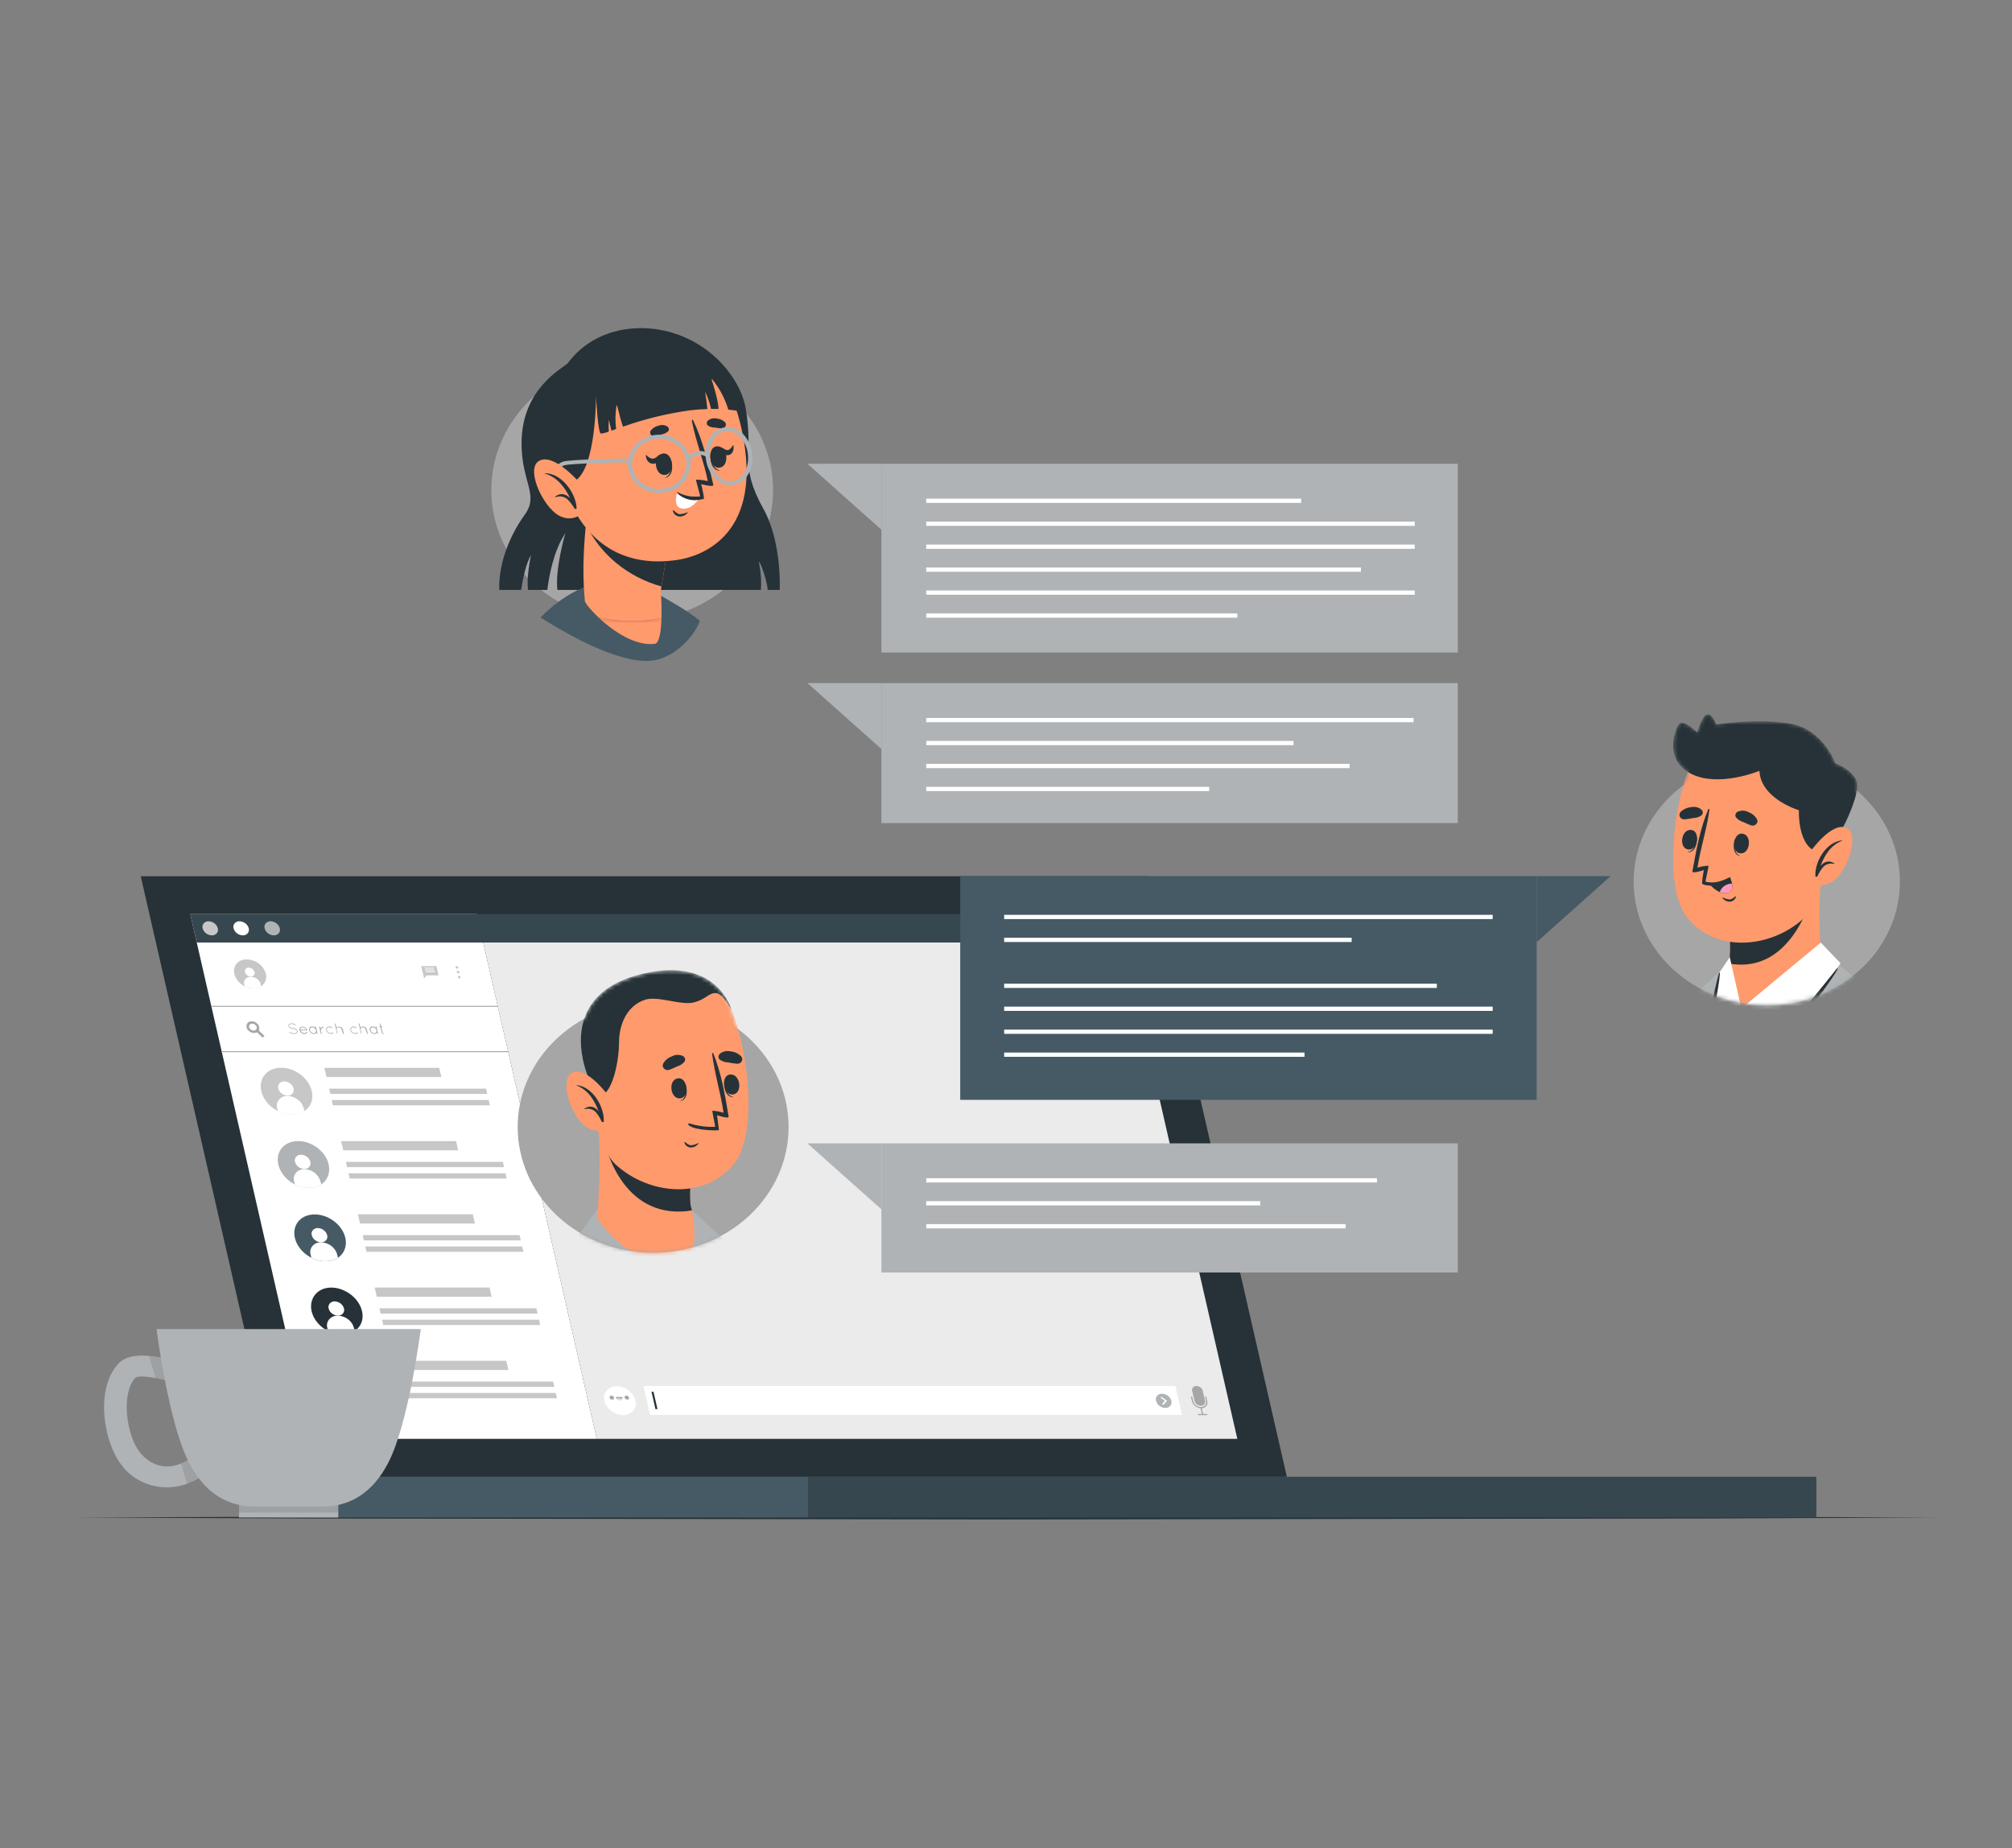 <svg width="515" height="473" viewBox="0 0 515 473" fill="none" xmlns="http://www.w3.org/2000/svg">
<rect x="0" y="0" width="515" height="473" fill="#808080" stroke="none"/>
<path d="M19.656 388.4L79.208 388.163L138.749 388.074L257.842 387.906L376.934 388.074L436.486 388.163L496.027 388.4L436.486 388.647L376.934 388.726L257.842 388.894L138.749 388.726L79.208 388.647L19.656 388.4Z" fill="#263238"/>
<path d="M206.792 377.967H71.215V388.391H206.792V377.967Z" fill="#455A64"/>
<path d="M464.931 377.967H206.781V388.391H464.931V377.967Z" fill="#37474F"/>
<path d="M329.387 377.967H71.216L36.023 224.261H294.194L329.387 377.967Z" fill="#263238"/>
<path d="M152.755 368.255H79.443L48.699 233.963H122.011L152.755 368.255Z" fill="white"/>
<path d="M77.909 284.362C77.396 284.702 76.818 284.947 76.206 285.083C74.473 285.454 72.654 285.196 71.119 284.362C69.488 283.536 68.183 282.249 67.394 280.687C65.82 277.466 67.192 274.225 70.481 273.444C73.769 272.664 77.707 274.63 79.292 277.841C80.569 280.469 79.92 283.078 77.909 284.362Z" fill="#C7C7C7"/>
<path d="M75.155 278.622C75.217 278.837 75.223 279.063 75.174 279.281C75.124 279.5 75.02 279.704 74.87 279.878C74.72 280.052 74.528 280.191 74.309 280.283C74.091 280.376 73.852 280.419 73.612 280.41C73.055 280.391 72.52 280.203 72.089 279.875C71.659 279.546 71.356 279.096 71.228 278.592C71.161 278.374 71.15 278.145 71.196 277.922C71.243 277.7 71.346 277.49 71.497 277.312C71.647 277.134 71.841 276.991 72.063 276.896C72.284 276.8 72.527 276.755 72.771 276.764C73.333 276.788 73.871 276.983 74.301 277.319C74.732 277.655 75.032 278.112 75.155 278.622Z" fill="white"/>
<path d="M77.741 283.651L77.912 284.402C77.399 284.741 76.821 284.986 76.209 285.123C74.476 285.494 72.656 285.236 71.122 284.402L70.952 283.651C70.835 283.274 70.816 282.877 70.897 282.493C70.978 282.108 71.156 281.747 71.417 281.439C71.678 281.131 72.014 280.885 72.398 280.722C72.781 280.558 73.201 280.482 73.623 280.499C74.585 280.538 75.507 280.867 76.249 281.436C76.992 282.004 77.516 282.782 77.741 283.651Z" fill="white"/>
<path d="M112.973 275.658H83.57L83.027 273.306H112.431L112.973 275.658Z" fill="#C7C7C7"/>
<path d="M124.734 279.975H84.561L84.242 278.622H124.426L124.734 279.975Z" fill="#C7C7C7"/>
<path d="M125.402 282.899H85.219L84.91 281.546H125.083L125.402 282.899Z" fill="#C7C7C7"/>
<path d="M82.252 303.134C81.743 303.472 81.168 303.717 80.56 303.856C78.824 304.227 77.001 303.969 75.463 303.134C73.832 302.311 72.53 301.022 71.749 299.459C70.163 296.238 71.536 292.997 74.824 292.217C78.113 291.436 82.05 293.402 83.636 296.614C84.86 299.182 84.21 301.82 82.252 303.134Z" fill="#AFB3B5"/>
<path d="M79.44 297.365C79.508 297.582 79.519 297.811 79.473 298.033C79.426 298.256 79.323 298.464 79.172 298.642C79.021 298.82 78.827 298.962 78.605 299.056C78.383 299.15 78.141 299.193 77.897 299.183C77.341 299.162 76.806 298.974 76.376 298.645C75.946 298.317 75.643 297.867 75.513 297.365C75.446 297.147 75.435 296.917 75.482 296.695C75.528 296.472 75.631 296.263 75.782 296.085C75.932 295.906 76.126 295.763 76.348 295.668C76.57 295.573 76.812 295.528 77.056 295.537C77.614 295.559 78.148 295.75 78.578 296.08C79.008 296.41 79.311 296.861 79.44 297.365Z" fill="white"/>
<path d="M82.028 302.393L82.251 303.134C81.742 303.472 81.167 303.717 80.559 303.856C78.823 304.227 77 303.969 75.462 303.134L75.291 302.384C75.175 302.007 75.156 301.61 75.237 301.226C75.318 300.841 75.496 300.48 75.757 300.172C76.018 299.864 76.354 299.618 76.738 299.455C77.121 299.291 77.541 299.215 77.963 299.232C78.916 299.282 79.827 299.617 80.56 300.187C81.292 300.756 81.807 301.53 82.028 302.393Z" fill="white"/>
<path d="M117.262 294.41H87.859L87.316 292.049H116.73L117.262 294.41Z" fill="#C7C7C7"/>
<path d="M129.021 298.718H88.848L88.539 297.364H128.712L129.021 298.718Z" fill="#C7C7C7"/>
<path d="M129.691 301.643H89.519L89.199 300.289H129.383L129.691 301.643Z" fill="#C7C7C7"/>
<path d="M86.51 321.907C86.001 322.245 85.426 322.49 84.818 322.628C83.075 323.005 81.243 322.747 79.699 321.907C78.069 321.083 76.767 319.795 75.985 318.231C74.4 315.02 75.783 311.77 79.061 310.989C82.338 310.209 86.297 312.175 87.883 315.386C89.149 317.955 88.5 320.563 86.51 321.907Z" fill="#455A64"/>
<path d="M83.729 316.107C83.804 316.327 83.82 316.559 83.776 316.785C83.732 317.011 83.63 317.224 83.479 317.406C83.327 317.588 83.13 317.732 82.905 317.828C82.68 317.924 82.433 317.967 82.186 317.955C81.63 317.935 81.096 317.746 80.665 317.418C80.235 317.09 79.932 316.64 79.802 316.137C79.735 315.918 79.724 315.688 79.771 315.464C79.818 315.241 79.922 315.031 80.074 314.853C80.226 314.674 80.421 314.532 80.644 314.437C80.867 314.343 81.111 314.299 81.356 314.309C81.908 314.33 82.438 314.517 82.865 314.841C83.293 315.165 83.596 315.61 83.729 316.107Z" fill="white"/>
<path d="M86.317 321.136L86.508 321.907C85.999 322.245 85.424 322.489 84.816 322.628C83.073 323.005 81.242 322.747 79.698 321.907L79.527 321.156C79.401 320.772 79.376 320.366 79.456 319.972C79.536 319.577 79.718 319.207 79.985 318.892C80.253 318.577 80.6 318.328 80.994 318.164C81.389 318.001 81.82 317.929 82.252 317.955C83.209 318.005 84.123 318.342 84.856 318.916C85.589 319.49 86.102 320.269 86.317 321.136Z" fill="white"/>
<path d="M121.563 313.153H92.149L91.617 310.792H121.021L121.563 313.153Z" fill="#C7C7C7"/>
<path d="M133.31 317.461H93.137L92.828 316.107H133.001L133.31 317.461Z" fill="#C7C7C7"/>
<path d="M133.981 320.385H93.809L93.5 319.032H133.673L133.981 320.385Z" fill="#C7C7C7"/>
<path d="M90.767 340.679C90.257 341.018 89.683 341.266 89.075 341.41C87.337 341.772 85.516 341.511 83.977 340.679C82.351 339.85 81.051 338.563 80.263 337.004C78.688 333.763 80.125 330.492 83.318 329.712C86.51 328.931 90.543 330.898 92.129 334.109C93.438 336.727 92.799 339.306 90.767 340.679Z" fill="#263238"/>
<path d="M88.029 334.85C88.103 335.069 88.121 335.301 88.079 335.528C88.037 335.755 87.938 335.969 87.789 336.152C87.64 336.336 87.446 336.484 87.223 336.584C87 336.684 86.754 336.733 86.507 336.727C85.95 336.704 85.415 336.514 84.985 336.184C84.555 335.854 84.252 335.403 84.123 334.899C84.058 334.681 84.049 334.451 84.097 334.228C84.145 334.006 84.249 333.797 84.4 333.619C84.552 333.441 84.746 333.299 84.968 333.203C85.19 333.108 85.433 333.063 85.677 333.071C86.222 333.097 86.743 333.283 87.166 333.603C87.589 333.923 87.891 334.36 88.029 334.85Z" fill="white"/>
<path d="M90.604 339.879L90.764 340.679C90.254 341.018 89.68 341.266 89.072 341.41C87.334 341.773 85.513 341.511 83.975 340.679L83.804 339.928C83.678 339.546 83.654 339.142 83.733 338.749C83.811 338.357 83.991 337.987 84.257 337.673C84.522 337.359 84.865 337.109 85.257 336.944C85.649 336.779 86.078 336.705 86.507 336.727C87.466 336.767 88.385 337.097 89.124 337.666C89.864 338.234 90.383 339.011 90.604 339.879Z" fill="white"/>
<path d="M125.852 331.896H96.438L95.906 329.534H125.31L125.852 331.896Z" fill="#C7C7C7"/>
<path d="M137.599 336.204H97.426L97.117 334.85H137.29L137.599 336.204Z" fill="#C7C7C7"/>
<path d="M138.271 339.128H98.098L97.789 337.774H137.962L138.271 339.128Z" fill="#C7C7C7"/>
<path d="M95.077 359.373C94.562 359.712 93.985 359.96 93.374 360.104C91.64 360.467 89.822 360.205 88.287 359.373C86.656 358.547 85.351 357.259 84.562 355.697C82.987 352.486 84.36 349.236 87.649 348.455C90.937 347.675 94.874 349.641 96.46 352.862C97.737 355.5 97.088 358.049 95.077 359.373Z" fill="#C7C7C7"/>
<path d="M92.319 353.593C92.387 353.811 92.398 354.042 92.35 354.265C92.303 354.489 92.2 354.698 92.048 354.877C91.896 355.056 91.7 355.198 91.477 355.293C91.254 355.387 91.01 355.431 90.765 355.42C90.209 355.397 89.677 355.206 89.248 354.877C88.82 354.547 88.519 354.096 88.392 353.593C88.325 353.375 88.314 353.145 88.361 352.923C88.407 352.7 88.51 352.491 88.661 352.313C88.811 352.134 89.005 351.991 89.227 351.896C89.448 351.801 89.691 351.756 89.935 351.765C90.493 351.787 91.027 351.978 91.457 352.308C91.887 352.638 92.19 353.089 92.319 353.593Z" fill="white"/>
<path d="M94.903 358.622L95.074 359.373C94.559 359.712 93.982 359.96 93.371 360.104C91.637 360.467 89.819 360.205 88.284 359.373L88.103 358.622C87.995 358.248 87.983 357.856 88.067 357.477C88.151 357.099 88.329 356.743 88.588 356.44C88.847 356.136 89.178 355.893 89.556 355.73C89.933 355.567 90.347 355.488 90.764 355.5C91.724 355.535 92.647 355.858 93.393 356.421C94.14 356.984 94.669 357.756 94.903 358.622Z" fill="white"/>
<path d="M130.141 350.638H100.738L100.195 348.277H129.609L130.141 350.638Z" fill="#C7C7C7"/>
<path d="M141.898 354.946H101.726L101.406 353.593H141.579L141.898 354.946Z" fill="#C7C7C7"/>
<path d="M142.57 357.871H102.387L102.078 356.517H142.251L142.57 357.871Z" fill="#C7C7C7"/>
<path d="M66.875 252.429C66.553 252.64 66.193 252.794 65.811 252.884C64.723 253.117 63.581 252.954 62.618 252.429C61.606 251.917 60.796 251.117 60.309 250.147C59.319 248.171 60.181 246.126 62.224 245.632C63.339 245.455 64.484 245.629 65.48 246.127C66.475 246.625 67.262 247.417 67.716 248.378C68.112 249.037 68.246 249.805 68.092 250.546C67.938 251.287 67.507 251.954 66.875 252.429Z" fill="#C7C7C7"/>
<path d="M65.151 248.793C65.193 248.928 65.2 249.071 65.171 249.21C65.142 249.348 65.079 249.478 64.985 249.589C64.891 249.7 64.771 249.789 64.633 249.848C64.496 249.907 64.345 249.935 64.193 249.929C63.846 249.916 63.514 249.798 63.247 249.593C62.98 249.388 62.792 249.107 62.714 248.793C62.671 248.658 62.664 248.515 62.693 248.377C62.722 248.238 62.786 248.108 62.879 247.997C62.973 247.886 63.093 247.798 63.231 247.739C63.369 247.679 63.52 247.651 63.672 247.657C64.017 247.672 64.349 247.791 64.616 247.996C64.882 248.2 65.07 248.48 65.151 248.793Z" fill="white"/>
<path d="M66.756 251.965L66.873 252.429C66.551 252.64 66.19 252.795 65.808 252.884C64.721 253.117 63.578 252.954 62.616 252.429L62.51 251.965C62.437 251.729 62.426 251.481 62.477 251.24C62.527 251 62.639 250.774 62.802 250.581C62.965 250.388 63.175 250.234 63.414 250.131C63.654 250.028 63.916 249.98 64.18 249.989C64.783 250.011 65.362 250.216 65.827 250.573C66.293 250.93 66.619 251.419 66.756 251.965Z" fill="white"/>
<path d="M117.211 250.078C117.198 250.041 117.196 250.001 117.204 249.963C117.212 249.925 117.23 249.889 117.256 249.859C117.282 249.829 117.316 249.805 117.354 249.79C117.393 249.774 117.435 249.768 117.477 249.771C117.572 249.775 117.664 249.806 117.738 249.861C117.813 249.916 117.867 249.992 117.892 250.078C117.901 250.116 117.902 250.156 117.892 250.194C117.883 250.233 117.864 250.268 117.837 250.299C117.81 250.33 117.777 250.354 117.738 250.37C117.699 250.387 117.657 250.395 117.615 250.394C117.519 250.391 117.427 250.359 117.354 250.301C117.28 250.244 117.23 250.165 117.211 250.078Z" fill="#C7C7C7"/>
<path d="M116.921 248.793C116.909 248.756 116.907 248.716 116.915 248.678C116.923 248.639 116.941 248.603 116.967 248.572C116.993 248.541 117.026 248.516 117.064 248.5C117.103 248.483 117.145 248.476 117.187 248.477C117.284 248.479 117.378 248.512 117.453 248.569C117.528 248.626 117.581 248.705 117.602 248.793C117.614 248.831 117.616 248.871 117.608 248.909C117.6 248.948 117.582 248.984 117.556 249.015C117.53 249.046 117.497 249.07 117.458 249.087C117.42 249.103 117.378 249.111 117.336 249.11C117.239 249.107 117.145 249.075 117.07 249.018C116.995 248.961 116.942 248.882 116.921 248.793Z" fill="#C7C7C7"/>
<path d="M116.636 247.588C116.624 247.55 116.622 247.511 116.63 247.472C116.638 247.434 116.655 247.397 116.681 247.366C116.707 247.336 116.741 247.311 116.779 247.294C116.818 247.278 116.86 247.27 116.902 247.272C116.999 247.274 117.093 247.306 117.168 247.363C117.243 247.421 117.295 247.5 117.317 247.588C117.329 247.625 117.331 247.665 117.323 247.704C117.315 247.742 117.297 247.778 117.271 247.809C117.245 247.84 117.212 247.865 117.173 247.881C117.135 247.898 117.093 247.906 117.051 247.904C116.955 247.899 116.863 247.865 116.788 247.808C116.714 247.752 116.66 247.674 116.636 247.588Z" fill="#C7C7C7"/>
<path d="M112.263 249.633H108.379L107.836 247.271H111.72L112.263 249.633Z" fill="#C7C7C7"/>
<path d="M108.379 249.633L108.549 250.394L109.22 249.633H108.379Z" fill="#C7C7C7"/>
<path d="M111.122 247.904H108.717L108.664 247.677H111.069L111.122 247.904Z" fill="white"/>
<path d="M111.228 248.368H108.823L108.77 248.151H111.185L111.228 248.368Z" fill="white"/>
<path d="M111.334 248.833H108.929L108.887 248.615H111.292L111.334 248.833Z" fill="white"/>
<path d="M287.629 241.225H50.359L48.699 233.963H285.969L287.629 241.225Z" fill="#37474F"/>
<path d="M55.744 237.589C55.812 237.804 55.824 238.032 55.778 238.252C55.733 238.472 55.631 238.679 55.483 238.856C55.334 239.032 55.142 239.173 54.923 239.268C54.704 239.362 54.464 239.406 54.222 239.397C53.671 239.376 53.143 239.188 52.718 238.861C52.294 238.535 51.996 238.088 51.87 237.589C51.805 237.375 51.795 237.149 51.841 236.93C51.888 236.711 51.989 236.505 52.138 236.33C52.286 236.155 52.477 236.014 52.695 235.921C52.913 235.827 53.152 235.783 53.392 235.791C53.942 235.812 54.469 235.999 54.894 236.323C55.318 236.648 55.617 237.092 55.744 237.589Z" fill="#C7C7C7"/>
<path d="M63.669 237.589C63.735 237.805 63.744 238.032 63.697 238.252C63.65 238.472 63.548 238.679 63.398 238.855C63.249 239.032 63.057 239.173 62.837 239.267C62.618 239.361 62.378 239.406 62.136 239.397C61.587 239.373 61.06 239.183 60.636 238.857C60.212 238.531 59.913 238.086 59.785 237.589C59.719 237.374 59.709 237.147 59.756 236.927C59.803 236.708 59.905 236.501 60.055 236.326C60.205 236.15 60.397 236.01 60.617 235.917C60.836 235.824 61.076 235.781 61.317 235.791C61.867 235.812 62.394 235.999 62.819 236.323C63.243 236.648 63.542 237.092 63.669 237.589Z" fill="white"/>
<path d="M71.611 237.589C71.679 237.804 71.691 238.032 71.645 238.252C71.6 238.472 71.498 238.679 71.35 238.856C71.201 239.032 71.009 239.173 70.79 239.268C70.571 239.362 70.331 239.406 70.09 239.397C69.538 239.376 69.01 239.188 68.585 238.861C68.161 238.535 67.863 238.088 67.738 237.589C67.672 237.375 67.662 237.149 67.708 236.93C67.755 236.711 67.856 236.505 68.005 236.33C68.153 236.155 68.344 236.014 68.562 235.921C68.781 235.827 69.019 235.783 69.26 235.791C69.809 235.812 70.336 235.999 70.761 236.323C71.186 236.648 71.484 237.092 71.611 237.589Z" fill="#AFB3B5"/>
<path d="M287.627 241.225H123.668L152.752 368.255H316.711L287.627 241.225Z" fill="#EBEBEB"/>
<path d="M302.549 362.129H166.398L164.695 354.729H300.857L302.549 362.129Z" fill="white"/>
<path d="M299.824 358.523C299.892 358.741 299.902 358.97 299.856 359.193C299.809 359.416 299.706 359.625 299.556 359.803C299.405 359.981 299.211 360.124 298.989 360.219C298.768 360.315 298.525 360.36 298.281 360.351C297.724 360.327 297.191 360.136 296.761 359.806C296.331 359.476 296.028 359.026 295.897 358.523C295.831 358.305 295.822 358.075 295.87 357.853C295.918 357.631 296.023 357.423 296.174 357.246C296.326 357.068 296.521 356.927 296.742 356.833C296.964 356.739 297.207 356.695 297.451 356.705C298.005 356.727 298.537 356.917 298.965 357.245C299.394 357.573 299.695 358.022 299.824 358.523Z" fill="#AFB3B5"/>
<path d="M297.258 357.476L298.716 358.523L297.748 359.58L297.439 359.333L298.173 358.523L297.066 357.723L297.258 357.476Z" fill="white"/>
<path d="M168.29 360.637H167.769L166.758 356.221H167.279L168.29 360.637Z" fill="#263238"/>
<path d="M307.86 362.188C307.814 362.188 307.769 362.173 307.732 362.146C307.696 362.119 307.669 362.082 307.658 362.04L307.253 360.262C307.246 360.243 307.244 360.224 307.248 360.204C307.251 360.185 307.259 360.167 307.272 360.151C307.284 360.135 307.301 360.123 307.32 360.115C307.339 360.106 307.36 360.103 307.381 360.104C307.429 360.107 307.474 360.124 307.51 360.152C307.547 360.18 307.572 360.219 307.583 360.262L307.988 362.04C307.993 362.058 307.993 362.077 307.989 362.095C307.985 362.113 307.976 362.13 307.964 362.144C307.951 362.158 307.936 362.17 307.918 362.178C307.9 362.185 307.88 362.189 307.86 362.188Z" fill="#A6A6A6"/>
<path d="M308.924 362.188H306.796C306.749 362.187 306.704 362.172 306.668 362.146C306.631 362.119 306.605 362.082 306.594 362.04C306.589 362.022 306.589 362.002 306.593 361.984C306.597 361.966 306.605 361.948 306.618 361.933C306.63 361.918 306.645 361.906 306.663 361.897C306.681 361.888 306.701 361.883 306.721 361.882H308.85C308.898 361.883 308.944 361.9 308.98 361.928C309.017 361.957 309.042 361.996 309.052 362.04C309.057 362.058 309.057 362.076 309.053 362.094C309.049 362.112 309.04 362.129 309.028 362.144C309.016 362.158 309 362.17 308.982 362.177C308.964 362.185 308.944 362.189 308.924 362.188Z" fill="#A6A6A6"/>
<path d="M307.86 355.983L308.445 358.562C308.491 358.712 308.497 358.87 308.465 359.023C308.432 359.175 308.361 359.319 308.257 359.441C308.153 359.563 308.02 359.661 307.868 359.726C307.715 359.792 307.549 359.823 307.381 359.817C307.111 359.808 306.846 359.739 306.61 359.617C306.373 359.495 306.171 359.323 306.019 359.116C305.89 358.95 305.799 358.762 305.753 358.562L305.157 355.983C305.112 355.834 305.105 355.676 305.138 355.523C305.17 355.37 305.242 355.227 305.345 355.105C305.449 354.982 305.582 354.885 305.735 354.819C305.887 354.754 306.054 354.723 306.221 354.729C306.612 354.727 306.99 354.857 307.285 355.094C307.573 355.304 307.779 355.596 307.871 355.924C307.871 355.924 307.86 355.964 307.86 355.983Z" fill="#A6A6A6"/>
<path d="M307.477 360.44C306.94 360.43 306.423 360.252 306.008 359.936C305.553 359.608 305.233 359.143 305.104 358.622L304.859 357.535C304.852 357.516 304.85 357.497 304.853 357.477C304.856 357.458 304.864 357.44 304.877 357.424C304.89 357.408 304.906 357.396 304.925 357.387C304.945 357.379 304.966 357.376 304.987 357.377C305.033 357.378 305.078 357.395 305.113 357.424C305.148 357.453 305.171 357.492 305.178 357.535L305.434 358.622C305.545 359.056 305.811 359.442 306.189 359.718C306.553 359.998 307.015 360.146 307.487 360.133C307.686 360.124 307.879 360.074 308.054 359.985C308.228 359.897 308.378 359.773 308.493 359.622C308.608 359.472 308.684 359.299 308.716 359.117C308.749 358.935 308.736 358.749 308.679 358.572L308.445 357.535C308.438 357.516 308.436 357.497 308.439 357.477C308.442 357.458 308.451 357.44 308.463 357.424C308.476 357.408 308.493 357.396 308.512 357.387C308.531 357.379 308.552 357.376 308.573 357.377C308.62 357.378 308.664 357.395 308.699 357.424C308.734 357.453 308.757 357.492 308.765 357.535L309.009 358.572C309.078 358.785 309.093 359.01 309.053 359.229C309.013 359.448 308.92 359.656 308.78 359.836C308.64 360.017 308.458 360.165 308.247 360.269C308.035 360.374 307.801 360.432 307.562 360.44H307.477Z" fill="#A6A6A6"/>
<path d="M162.649 358.463C162.775 358.905 162.79 359.367 162.692 359.815C162.594 360.262 162.386 360.683 162.084 361.043C161.782 361.404 161.395 361.695 160.952 361.893C160.509 362.092 160.023 362.193 159.531 362.188C158.403 362.143 157.321 361.76 156.448 361.095C155.575 360.431 154.958 359.521 154.689 358.503C154.563 358.062 154.548 357.599 154.646 357.152C154.744 356.704 154.952 356.284 155.254 355.923C155.556 355.562 155.943 355.271 156.386 355.073C156.829 354.874 157.315 354.773 157.807 354.778C158.936 354.82 160.02 355.202 160.894 355.867C161.767 356.532 162.384 357.444 162.649 358.463Z" fill="white"/>
<path d="M157.159 357.703C157.18 357.765 157.184 357.831 157.172 357.895C157.159 357.958 157.13 358.018 157.087 358.07C157.045 358.121 156.989 358.162 156.926 358.189C156.862 358.217 156.793 358.23 156.723 358.227C156.563 358.223 156.409 358.17 156.284 358.078C156.159 357.985 156.071 357.857 156.031 357.713C156.013 357.65 156.011 357.584 156.025 357.521C156.039 357.457 156.069 357.397 156.112 357.346C156.156 357.295 156.212 357.255 156.275 357.227C156.339 357.2 156.408 357.187 156.478 357.189C156.637 357.194 156.789 357.246 156.912 357.339C157.035 357.432 157.122 357.56 157.159 357.703Z" fill="#A6A6A6"/>
<path d="M161 357.693C161.02 357.755 161.025 357.821 161.012 357.885C161 357.948 160.971 358.009 160.928 358.06C160.885 358.111 160.83 358.152 160.766 358.179C160.703 358.207 160.633 358.22 160.564 358.217C160.404 358.21 160.252 358.155 160.129 358.061C160.006 357.966 159.919 357.837 159.883 357.693C159.862 357.631 159.858 357.565 159.87 357.501C159.883 357.438 159.912 357.377 159.954 357.326C159.997 357.275 160.053 357.234 160.116 357.207C160.179 357.179 160.249 357.166 160.319 357.169C160.478 357.176 160.631 357.231 160.754 357.325C160.877 357.42 160.963 357.549 161 357.693Z" fill="#A6A6A6"/>
<path d="M159.309 357.535C159.353 357.702 159.326 357.879 159.235 358.029C159.174 358.122 159.088 358.198 158.985 358.251C158.883 358.303 158.767 358.328 158.649 358.325C158.374 358.321 158.111 358.219 157.915 358.039C157.766 357.904 157.662 357.733 157.617 357.545L159.309 357.535Z" fill="#A6A6A6"/>
<path d="M159.234 358.029C159.173 358.122 159.087 358.198 158.984 358.251C158.881 358.303 158.765 358.328 158.648 358.325C158.373 358.321 158.11 358.219 157.914 358.039C157.993 357.964 158.088 357.905 158.192 357.866C158.296 357.827 158.408 357.808 158.521 357.811C158.777 357.812 159.027 357.888 159.234 358.029Z" fill="#DBDBDB"/>
<path d="M67.705 265.135L67.205 265.56L65.8 264.206L65.289 263.712C65.365 263.686 65.433 263.646 65.491 263.594C65.605 263.497 65.684 263.369 65.715 263.228L66.257 263.752L67.705 265.135Z" fill="#A6A6A6"/>
<path d="M65.811 261.973C65.535 261.659 65.14 261.454 64.707 261.4C64.273 261.347 63.835 261.45 63.48 261.687C63.34 261.836 63.233 262.009 63.167 262.197C63.1 262.384 63.074 262.582 63.091 262.779C63.108 262.976 63.167 263.168 63.265 263.344C63.363 263.519 63.498 263.675 63.661 263.801C63.919 264.076 64.267 264.265 64.651 264.338C65.036 264.412 65.436 264.365 65.79 264.206C65.859 264.172 65.924 264.128 65.981 264.078C66.091 263.986 66.181 263.875 66.247 263.752C66.378 263.449 66.406 263.117 66.329 262.799C66.251 262.481 66.07 262.193 65.811 261.973ZM65.492 263.594C65.434 263.646 65.365 263.686 65.289 263.712C65.083 263.785 64.858 263.797 64.644 263.745C64.431 263.694 64.24 263.582 64.097 263.426C64 263.351 63.919 263.26 63.86 263.156C63.801 263.052 63.765 262.938 63.754 262.821C63.743 262.704 63.757 262.587 63.796 262.475C63.835 262.363 63.898 262.26 63.98 262.171C64.196 262.034 64.458 261.976 64.717 262.007C64.976 262.037 65.214 262.156 65.385 262.339C65.511 262.453 65.606 262.593 65.664 262.747C65.721 262.902 65.739 263.066 65.715 263.228C65.688 263.376 65.61 263.511 65.492 263.614V263.594Z" fill="#A6A6A6"/>
<path d="M74.079 264.127C74.087 264.119 74.097 264.112 74.108 264.108C74.119 264.103 74.131 264.101 74.143 264.101C74.155 264.101 74.167 264.103 74.178 264.108C74.189 264.112 74.199 264.119 74.207 264.127C74.515 264.342 74.886 264.463 75.271 264.473C75.486 264.483 75.698 264.42 75.867 264.295C75.932 264.251 75.982 264.19 76.01 264.12C76.039 264.05 76.044 263.973 76.027 263.9C76.007 263.82 75.968 263.746 75.913 263.683C75.857 263.619 75.787 263.569 75.707 263.534C75.482 263.42 75.237 263.343 74.984 263.307C74.725 263.278 74.475 263.201 74.249 263.08C74.15 263.034 74.063 262.969 73.993 262.888C73.923 262.808 73.873 262.715 73.845 262.616C73.823 262.523 73.829 262.427 73.863 262.338C73.897 262.249 73.957 262.171 74.037 262.112C74.219 261.974 74.451 261.904 74.686 261.914C75.031 261.939 75.364 262.044 75.654 262.22C75.669 262.239 75.677 262.262 75.677 262.285C75.677 262.308 75.669 262.33 75.654 262.349C75.647 262.357 75.638 262.364 75.628 262.368C75.618 262.373 75.607 262.375 75.596 262.375C75.584 262.375 75.573 262.373 75.563 262.368C75.553 262.364 75.544 262.357 75.537 262.349C75.281 262.186 74.984 262.087 74.675 262.062C74.477 262.057 74.283 262.113 74.122 262.22C74.062 262.264 74.017 262.323 73.991 262.389C73.964 262.455 73.958 262.527 73.973 262.596C73.996 262.666 74.034 262.731 74.086 262.787C74.137 262.843 74.2 262.889 74.271 262.922C74.477 263.024 74.7 263.094 74.93 263.129C75.211 263.165 75.481 263.249 75.729 263.376C75.835 263.427 75.93 263.498 76.005 263.585C76.08 263.672 76.135 263.772 76.165 263.88C76.186 263.98 76.177 264.084 76.139 264.179C76.102 264.275 76.037 264.359 75.952 264.424C75.755 264.566 75.51 264.64 75.26 264.631C74.842 264.608 74.44 264.474 74.1 264.246C74.083 264.231 74.072 264.211 74.068 264.19C74.064 264.168 74.068 264.146 74.079 264.127Z" fill="#A6A6A6"/>
<path d="M76.685 263.683C76.65 263.572 76.643 263.455 76.666 263.341C76.688 263.228 76.74 263.121 76.815 263.029C76.891 262.938 76.989 262.864 77.102 262.815C77.214 262.765 77.337 262.741 77.462 262.744C77.731 262.758 77.99 262.85 78.2 263.008C78.41 263.166 78.561 263.381 78.632 263.623C78.634 263.634 78.633 263.646 78.629 263.657C78.626 263.667 78.62 263.677 78.611 263.686C78.603 263.694 78.594 263.701 78.582 263.705C78.571 263.71 78.559 263.712 78.547 263.712H76.93C76.988 263.908 77.111 264.083 77.28 264.212C77.45 264.341 77.658 264.418 77.877 264.433C78 264.441 78.122 264.411 78.226 264.349C78.329 264.286 78.408 264.195 78.451 264.088C78.469 264.073 78.492 264.065 78.515 264.065C78.539 264.065 78.561 264.073 78.579 264.088C78.605 264.098 78.625 264.117 78.637 264.141C78.648 264.164 78.65 264.191 78.643 264.216C78.583 264.348 78.482 264.459 78.353 264.537C78.224 264.614 78.073 264.654 77.919 264.651C77.626 264.641 77.346 264.54 77.122 264.365C76.898 264.189 76.744 263.949 76.685 263.683ZM76.866 263.534H78.398C78.324 263.366 78.202 263.219 78.044 263.111C77.886 263.003 77.7 262.938 77.504 262.922C77.418 262.919 77.331 262.933 77.251 262.963C77.171 262.993 77.098 263.038 77.038 263.096C76.978 263.154 76.931 263.223 76.902 263.298C76.872 263.374 76.86 263.454 76.866 263.534Z" fill="#A6A6A6"/>
<path d="M80.87 262.833L81.253 264.533C81.256 264.544 81.256 264.555 81.254 264.567C81.252 264.578 81.247 264.589 81.24 264.598C81.233 264.607 81.224 264.615 81.213 264.621C81.202 264.627 81.191 264.63 81.178 264.631C81.15 264.628 81.124 264.617 81.103 264.599C81.082 264.581 81.067 264.558 81.061 264.533L80.997 264.256C80.931 264.37 80.833 264.466 80.713 264.532C80.593 264.598 80.456 264.632 80.316 264.631C80.031 264.609 79.762 264.501 79.55 264.322C79.338 264.143 79.196 263.905 79.146 263.643C79.106 263.536 79.096 263.421 79.114 263.309C79.133 263.196 79.18 263.09 79.252 262.998C79.324 262.906 79.418 262.832 79.527 262.781C79.637 262.73 79.758 262.704 79.88 262.705C80.041 262.71 80.199 262.745 80.345 262.808C80.491 262.871 80.623 262.96 80.731 263.07L80.667 262.794C80.667 262.734 80.667 262.705 80.742 262.705C80.76 262.703 80.778 262.705 80.796 262.711C80.813 262.717 80.828 262.727 80.841 262.739C80.853 262.752 80.862 262.767 80.867 262.783C80.872 262.799 80.873 262.816 80.87 262.833ZM80.87 263.683C80.819 263.481 80.702 263.299 80.534 263.162C80.365 263.026 80.156 262.942 79.933 262.922C79.835 262.924 79.739 262.947 79.653 262.989C79.566 263.032 79.492 263.092 79.435 263.166C79.378 263.24 79.341 263.325 79.325 263.415C79.31 263.505 79.318 263.596 79.348 263.683C79.398 263.885 79.516 264.067 79.684 264.204C79.852 264.34 80.062 264.424 80.284 264.444C80.381 264.44 80.476 264.416 80.561 264.373C80.646 264.33 80.72 264.27 80.775 264.196C80.831 264.122 80.867 264.037 80.882 263.948C80.897 263.859 80.889 263.769 80.859 263.683H80.87Z" fill="#A6A6A6"/>
<path d="M81.73 262.833C81.726 262.821 81.725 262.809 81.728 262.797C81.731 262.786 81.737 262.775 81.745 262.766C81.754 262.757 81.765 262.75 81.777 262.746C81.789 262.742 81.802 262.742 81.815 262.744C81.842 262.747 81.867 262.756 81.888 262.772C81.909 262.788 81.924 262.809 81.932 262.833L82.028 263.248C82.081 263.112 82.178 262.994 82.305 262.911C82.433 262.828 82.585 262.783 82.741 262.783C82.768 262.785 82.794 262.794 82.815 262.81C82.836 262.826 82.851 262.848 82.858 262.872C82.858 262.932 82.858 262.971 82.784 262.971C82.674 262.971 82.567 263 82.475 263.054C82.382 263.108 82.309 263.186 82.262 263.277C82.191 263.414 82.144 263.561 82.124 263.712L82.315 264.542C82.315 264.601 82.315 264.641 82.241 264.641C82.211 264.638 82.184 264.627 82.161 264.61C82.138 264.592 82.121 264.569 82.113 264.542L81.73 262.833Z" fill="#A6A6A6"/>
<path d="M83.498 263.683C83.464 263.568 83.459 263.447 83.486 263.33C83.512 263.214 83.569 263.105 83.65 263.012C83.731 262.92 83.836 262.848 83.954 262.801C84.072 262.754 84.2 262.735 84.328 262.744C84.576 262.746 84.818 262.818 85.02 262.951C85.035 262.97 85.043 262.993 85.043 263.016C85.043 263.039 85.035 263.061 85.02 263.08C85.001 263.095 84.976 263.104 84.951 263.104C84.926 263.104 84.901 263.095 84.882 263.08C84.717 262.972 84.52 262.913 84.318 262.912C84.214 262.905 84.111 262.922 84.016 262.96C83.92 262.998 83.837 263.057 83.771 263.132C83.705 263.206 83.66 263.294 83.638 263.388C83.617 263.482 83.62 263.58 83.647 263.673C83.704 263.894 83.84 264.09 84.034 264.229C84.228 264.367 84.467 264.439 84.712 264.433C84.892 264.437 85.067 264.377 85.201 264.265C85.22 264.25 85.245 264.242 85.27 264.242C85.296 264.242 85.32 264.25 85.339 264.265C85.339 264.265 85.339 264.364 85.339 264.394C85.177 264.532 84.963 264.606 84.743 264.601C84.457 264.593 84.181 264.499 83.957 264.334C83.732 264.168 83.572 263.94 83.498 263.683Z" fill="#A6A6A6"/>
<path d="M87.454 263.485C87.409 263.326 87.309 263.185 87.168 263.085C87.027 262.985 86.855 262.931 86.677 262.932C86.6 262.922 86.522 262.931 86.449 262.957C86.376 262.982 86.311 263.025 86.26 263.08C86.21 263.135 86.175 263.201 86.158 263.271C86.142 263.342 86.145 263.416 86.167 263.485L86.401 264.532C86.384 264.538 86.365 264.538 86.348 264.532H86.263L86.028 263.485L85.698 262.052C85.695 262.042 85.694 262.031 85.697 262.02C85.699 262.009 85.704 261.999 85.711 261.99C85.718 261.981 85.728 261.974 85.739 261.97C85.749 261.965 85.761 261.963 85.773 261.963C85.802 261.963 85.83 261.971 85.854 261.987C85.877 262.003 85.893 262.026 85.901 262.052L86.135 263.04C86.196 262.952 86.281 262.879 86.382 262.831C86.483 262.782 86.596 262.759 86.709 262.764C86.951 262.757 87.188 262.826 87.382 262.961C87.575 263.096 87.713 263.287 87.774 263.505L88.008 264.552C88.011 264.563 88.011 264.575 88.009 264.586C88.007 264.597 88.002 264.608 87.995 264.617C87.988 264.627 87.979 264.635 87.968 264.641C87.957 264.646 87.945 264.65 87.933 264.651C87.903 264.649 87.875 264.639 87.852 264.621C87.829 264.603 87.812 264.579 87.805 264.552L87.454 263.485Z" fill="#A6A6A6"/>
<path d="M89.701 263.683C89.667 263.568 89.662 263.447 89.689 263.33C89.715 263.214 89.772 263.105 89.853 263.012C89.935 262.92 90.039 262.848 90.157 262.801C90.275 262.754 90.403 262.735 90.531 262.744C90.779 262.746 91.021 262.818 91.223 262.951C91.238 262.97 91.246 262.993 91.246 263.016C91.246 263.039 91.238 263.061 91.223 263.08C91.204 263.095 91.179 263.104 91.154 263.104C91.129 263.104 91.104 263.095 91.085 263.08C90.92 262.972 90.723 262.913 90.521 262.912C90.417 262.905 90.314 262.922 90.219 262.96C90.124 262.998 90.04 263.057 89.974 263.132C89.908 263.206 89.863 263.294 89.841 263.388C89.82 263.482 89.823 263.58 89.85 263.673C89.907 263.894 90.043 264.09 90.237 264.229C90.431 264.367 90.67 264.439 90.915 264.433C91.095 264.437 91.27 264.377 91.404 264.265C91.423 264.25 91.448 264.242 91.473 264.242C91.499 264.242 91.523 264.25 91.543 264.265C91.543 264.265 91.543 264.364 91.543 264.394C91.38 264.532 91.167 264.606 90.947 264.601C90.66 264.593 90.384 264.499 90.16 264.334C89.935 264.168 89.775 263.94 89.701 263.683Z" fill="#A6A6A6"/>
<path d="M93.605 263.485C93.56 263.326 93.459 263.185 93.318 263.085C93.178 262.985 93.005 262.931 92.828 262.932C92.75 262.923 92.672 262.931 92.599 262.957C92.526 262.983 92.461 263.025 92.411 263.08C92.36 263.135 92.325 263.201 92.308 263.272C92.292 263.342 92.295 263.416 92.317 263.485L92.551 264.533C92.534 264.539 92.515 264.539 92.498 264.533H92.413L92.168 263.485L91.827 262.023C91.824 262.013 91.823 262.001 91.826 261.991C91.828 261.98 91.833 261.969 91.84 261.961C91.847 261.952 91.857 261.945 91.867 261.941C91.878 261.936 91.89 261.934 91.902 261.934C91.931 261.933 91.959 261.942 91.983 261.958C92.006 261.974 92.022 261.997 92.029 262.023L92.253 263.011C92.318 262.923 92.405 262.851 92.507 262.803C92.61 262.755 92.724 262.731 92.838 262.734C93.08 262.727 93.317 262.797 93.51 262.932C93.704 263.066 93.842 263.258 93.903 263.475L94.137 264.523C94.14 264.535 94.14 264.547 94.138 264.559C94.135 264.571 94.129 264.582 94.121 264.592C94.112 264.602 94.102 264.609 94.09 264.614C94.078 264.619 94.065 264.622 94.052 264.622C94.023 264.618 93.997 264.607 93.976 264.589C93.955 264.572 93.941 264.548 93.934 264.523L93.605 263.485Z" fill="#A6A6A6"/>
<path d="M96.372 262.833L96.755 264.532C96.758 264.544 96.759 264.555 96.757 264.566C96.755 264.578 96.75 264.588 96.743 264.598C96.736 264.607 96.727 264.615 96.716 264.621C96.705 264.627 96.693 264.63 96.681 264.631C96.653 264.628 96.627 264.617 96.606 264.599C96.585 264.581 96.57 264.558 96.564 264.532L96.5 264.256C96.434 264.37 96.336 264.465 96.216 264.532C96.096 264.598 95.959 264.632 95.819 264.631C95.533 264.608 95.263 264.499 95.05 264.321C94.837 264.143 94.692 263.905 94.638 263.643C94.601 263.535 94.592 263.42 94.612 263.308C94.632 263.196 94.68 263.09 94.753 262.998C94.826 262.907 94.921 262.832 95.03 262.781C95.139 262.73 95.26 262.704 95.383 262.705C95.543 262.71 95.702 262.745 95.848 262.808C95.994 262.871 96.125 262.96 96.234 263.07L96.17 262.794C96.17 262.734 96.17 262.705 96.245 262.705C96.279 262.707 96.312 262.722 96.336 262.746C96.359 262.769 96.372 262.801 96.372 262.833ZM96.372 263.683C96.322 263.481 96.204 263.299 96.036 263.162C95.868 263.025 95.658 262.942 95.436 262.922C95.338 262.924 95.242 262.947 95.156 262.989C95.069 263.032 94.994 263.092 94.938 263.166C94.881 263.24 94.843 263.325 94.828 263.415C94.813 263.505 94.821 263.596 94.85 263.683C94.901 263.885 95.018 264.067 95.186 264.203C95.355 264.34 95.565 264.424 95.787 264.444C95.884 264.44 95.979 264.416 96.064 264.373C96.149 264.33 96.222 264.269 96.278 264.196C96.334 264.122 96.37 264.037 96.385 263.948C96.399 263.859 96.391 263.768 96.362 263.683H96.372Z" fill="#A6A6A6"/>
<path d="M97.939 262.833C97.943 262.844 97.943 262.855 97.941 262.866C97.939 262.876 97.934 262.887 97.927 262.895C97.919 262.904 97.91 262.911 97.899 262.916C97.888 262.92 97.877 262.922 97.865 262.922H97.609L97.918 264.295C97.927 264.334 97.95 264.368 97.983 264.393C98.016 264.418 98.056 264.432 98.099 264.434C98.128 264.438 98.155 264.449 98.178 264.466C98.2 264.484 98.217 264.507 98.227 264.532C98.23 264.544 98.23 264.557 98.228 264.569C98.225 264.581 98.219 264.592 98.211 264.602C98.202 264.611 98.192 264.619 98.18 264.624C98.168 264.629 98.155 264.632 98.141 264.631C98.039 264.63 97.941 264.596 97.863 264.535C97.785 264.473 97.733 264.389 97.716 264.295L97.397 262.922H97.152C97.056 262.922 97.045 262.922 97.035 262.833C97.024 262.744 97.035 262.744 97.109 262.744H97.365L97.205 262.043C97.202 262.032 97.201 262.02 97.204 262.009C97.206 261.997 97.21 261.987 97.218 261.977C97.225 261.968 97.234 261.96 97.245 261.954C97.255 261.948 97.267 261.945 97.279 261.944C97.279 261.944 97.407 261.993 97.407 262.043L97.578 262.744H97.833C97.858 262.747 97.882 262.758 97.901 262.773C97.92 262.789 97.933 262.81 97.939 262.833Z" fill="#A6A6A6"/>
<path d="M130.065 269.038H56.754V269.285H130.065V269.038Z" fill="#A6A6A6"/>
<path d="M127.417 257.438H54.105V257.685H127.417V257.438Z" fill="#A6A6A6"/>
<path d="M86.595 384.706H61.172V388.391H86.595V384.706Z" fill="#AFB3B5"/>
<path opacity="0.1" d="M86.595 384.706H61.172V387.137H86.595V384.706Z" fill="black"/>
<path d="M30.991 374.806C32.766 377.309 35.416 379.167 38.495 380.067C41.573 380.967 44.892 380.854 47.891 379.746C49.154 379.285 50.36 378.699 51.488 377.998L48.295 373.551C47.696 373.937 47.058 374.268 46.39 374.539C40.335 377.089 36.504 372.662 35.748 371.645C32.258 367.1 31.013 356.716 34.546 352.724C34.78 352.428 35.802 351.953 39.867 352.724C40.622 352.882 41.474 353.06 42.442 353.307C43.196 353.547 43.979 353.703 44.773 353.771L44.868 351.104L45.156 348.436C44.89 348.436 44.475 348.288 43.943 348.149C42.048 347.636 40.112 347.262 38.154 347.033C35.142 346.746 31.992 347.033 30.055 349.286C24.308 355.905 26.628 369.105 30.991 374.806Z" fill="#AFB3B5"/>
<path opacity="0.1" d="M48.252 373.601C47.653 373.986 47.015 374.317 46.348 374.589L47.891 379.786C49.154 379.324 50.36 378.738 51.488 378.037L48.252 373.601Z" fill="black"/>
<path opacity="0.1" d="M38.145 347.131L39.858 352.822C40.613 352.98 41.465 353.158 42.433 353.405C43.187 353.646 43.97 353.802 44.764 353.87L44.859 351.202L45.147 348.534C44.881 348.534 44.466 348.386 43.934 348.248C42.039 347.734 40.103 347.361 38.145 347.131Z" fill="black"/>
<path d="M107.699 340.166C107.699 340.166 104.656 364.224 99.388 374.361C94.12 384.498 86.767 385.605 82.191 385.605H65.579C61.003 385.605 53.649 384.479 48.382 374.361C43.114 364.244 40.07 340.166 40.07 340.166H107.699Z" fill="#AFB3B5"/>
<path d="M245.785 281.497H393.334V224.241H245.785V281.497Z" fill="#455A64"/>
<path d="M393.332 241.126V224.241H412.264L393.332 241.126Z" fill="#455A64"/>
<path d="M382.073 234.141H257.031V235.228H382.073V234.141Z" fill="white"/>
<path d="M345.976 240.01H257.031V241.097H345.976V240.01Z" fill="white"/>
<path d="M367.781 251.767H257.031V252.854H367.781V251.767Z" fill="white"/>
<path d="M382.073 257.636H257.031V258.723H382.073V257.636Z" fill="white"/>
<path d="M382.073 263.515H257.031V264.601H382.073V263.515Z" fill="white"/>
<path d="M333.908 269.394H257.031V270.48H333.908V269.394Z" fill="white"/>
<path d="M373.154 118.701H225.605V167.015H373.154V118.701Z" fill="#AFB3B5"/>
<path d="M225.626 135.596V118.701H206.684L225.626 135.596Z" fill="#AFB3B5"/>
<path d="M333.057 127.623H237.078V128.709H333.057V127.623Z" fill="white"/>
<path d="M362.12 133.501H237.078V134.588H362.12V133.501Z" fill="white"/>
<path d="M362.12 139.38H237.078V140.467H362.12V139.38Z" fill="white"/>
<path d="M348.349 145.249H237.078V146.336H348.349V145.249Z" fill="white"/>
<path d="M362.12 151.127H237.078V152.214H362.12V151.127Z" fill="white"/>
<path d="M316.711 157.006H237.078V158.093H316.711V157.006Z" fill="white"/>
<path d="M373.154 174.83H225.605V210.656H373.154V174.83Z" fill="#AFB3B5"/>
<path d="M225.626 191.715V174.83H206.684L225.626 191.715Z" fill="#AFB3B5"/>
<path d="M361.811 183.752H237.078V184.839H361.811V183.752Z" fill="white"/>
<path d="M331.099 189.631H237.078V190.718H331.099V189.631Z" fill="white"/>
<path d="M345.454 195.5H237.078V196.586H345.454V195.5Z" fill="white"/>
<path d="M309.506 201.378H237.078V202.465H309.506V201.378Z" fill="white"/>
<path d="M373.154 292.632H225.605V325.681H373.154V292.632Z" fill="#AFB3B5"/>
<path d="M225.607 309.517V292.632H206.664L225.607 309.517Z" fill="#AFB3B5"/>
<path d="M352.457 301.554H237.078V302.641H352.457V301.554Z" fill="white"/>
<path d="M322.575 307.422H237.078V308.509H322.575V307.422Z" fill="white"/>
<path d="M344.433 313.301H237.078V314.388H344.433V313.301Z" fill="white"/>
<path d="M452.235 257.261C471.054 257.261 486.31 243.097 486.31 225.624C486.31 208.152 471.054 193.988 452.235 193.988C433.416 193.988 418.16 208.152 418.16 225.624C418.16 243.097 433.416 257.261 452.235 257.261Z" fill="#A6A6A6"/>
<mask id="mask0_1423_10927" style="mask-type:luminance" maskUnits="userSpaceOnUse" x="418" y="182" width="69" height="76">
<path d="M486.32 225.624C486.329 230.238 485.246 234.798 483.148 238.981C481.05 243.164 477.987 246.868 474.177 249.83C471.659 251.797 468.849 253.417 465.834 254.642C465.483 254.79 465.121 254.929 464.77 255.057L464.185 255.265C462.257 255.945 460.26 256.445 458.225 256.756C456.26 257.1 454.265 257.268 452.266 257.26C451.078 257.261 449.892 257.202 448.711 257.083C448.205 257.048 447.7 256.988 447.2 256.905C446.604 256.826 446.008 256.737 445.412 256.608C445.228 256.587 445.047 256.551 444.87 256.5C443.976 256.332 443.082 256.114 442.209 255.867C441.337 255.62 440.336 255.284 439.421 254.939L439.198 254.84C439.021 254.788 438.85 254.722 438.687 254.642C437.56 254.197 436.465 253.686 435.409 253.111C430.576 250.563 426.489 246.955 423.503 242.603C420.518 238.251 418.725 233.287 418.281 228.144C417.837 223.001 418.755 217.835 420.956 213.097C423.157 208.359 426.574 204.193 430.908 200.963C431.259 199.748 431.621 198.582 431.972 197.515C426.087 193.81 428.694 186.795 429.737 185.313C430.78 183.831 434.462 187.427 434.462 187.427C434.462 187.427 435.643 183.06 436.995 182.783C438.346 182.507 439.304 185.382 439.304 185.382C439.304 185.382 449.382 183.702 458.087 185.135C466.792 186.568 469.793 195.331 469.793 195.331C469.793 195.331 474.316 196.882 475.327 200.123C475.488 200.85 475.488 201.6 475.327 202.326C478.797 205.291 481.565 208.893 483.458 212.904C485.35 216.914 486.325 221.246 486.32 225.624Z" fill="white"/>
</mask>
<g mask="url(#mask0_1423_10927)">
<path d="M442.487 246.59L445.499 259.276L467.548 244.149L475.455 250.908C475.455 250.908 457.747 270.085 443.381 270.085C435.846 270.085 434.367 254.03 434.367 254.03L442.487 246.59Z" fill="#AFB3B5"/>
<path d="M445.934 261.015C451.479 262.616 461.748 255.245 466.047 249.011C466.335 248.586 465.952 243.853 465.781 238.093C465.686 234.595 465.675 230.693 465.941 227.136C466.005 226.405 441.465 231.009 441.465 231.009C442.508 235.553 442.944 240.198 442.763 244.841C442.723 245.333 442.63 245.819 442.486 246.294C442.486 246.353 442.486 246.442 442.486 246.531C441.784 249.248 440.582 259.464 445.934 261.015Z" fill="#FF9A6C"/>
<path d="M464.536 227.116C462.866 233.32 457.598 247.429 444.945 246.876C444.118 246.844 443.296 246.748 442.486 246.59C442.486 246.501 442.486 246.412 442.486 246.352C442.636 245.879 442.729 245.392 442.763 244.9V244.841C442.914 242.535 442.857 240.222 442.593 237.925C442.342 235.639 441.966 233.367 441.465 231.117L441.624 231.018C443.551 230.633 459.62 227.629 464.536 227.116Z" fill="#263238"/>
<path d="M468.028 198.809C470.986 206.634 467.527 229.695 461.696 235.04C453.235 242.786 438.858 244.06 431.643 234.506C424.641 225.249 429.717 195.262 436.283 190.352C445.967 183.129 463.643 187.259 468.028 198.809Z" fill="#FF9A6C"/>
<path d="M465.834 218.164C460.013 217.344 460.45 207.375 460.45 207.375C460.45 207.375 450.691 204.47 450.351 197.288C450.351 197.288 439.964 201.605 432.909 198.068C425.853 194.531 428.652 186.913 429.716 185.352C430.78 183.791 434.441 187.467 434.441 187.467C434.441 187.467 435.622 183.1 436.974 182.823C438.325 182.546 439.283 185.421 439.283 185.421C439.283 185.421 449.371 183.752 458.055 185.174C466.739 186.597 469.761 195.371 469.761 195.371C469.761 195.371 474.273 196.932 475.306 200.173C476.338 203.413 469.538 218.649 465.834 218.164Z" fill="#263238"/>
<path d="M444.073 214.795C444.073 214.736 444.19 214.884 444.179 214.944C443.902 216.495 443.86 218.313 445.307 219.014C445.307 219.014 445.307 219.113 445.307 219.103C443.509 218.629 443.583 216.189 444.073 214.795Z" fill="#263238"/>
<path d="M445.84 213.353C448.564 213.501 448.053 218.54 445.531 218.412C443.009 218.283 443.562 213.225 445.84 213.353Z" fill="#263238"/>
<path d="M434.345 214.212C434.345 214.153 434.207 214.272 434.207 214.341C434.1 215.902 433.696 217.68 432.078 218.066V218.155C434.004 218.056 434.494 215.694 434.345 214.212Z" fill="#263238"/>
<path d="M433.014 212.424C430.321 211.999 429.598 217.018 432.088 217.413C434.578 217.809 435.259 212.79 433.014 212.424Z" fill="#263238"/>
<path d="M448.224 211.248C447.531 210.991 446.852 210.7 446.191 210.379C445.427 210.163 444.76 209.718 444.297 209.114C444.19 208.899 444.163 208.657 444.221 208.426C444.279 208.195 444.418 207.989 444.616 207.84C445.055 207.602 445.555 207.477 446.063 207.477C446.572 207.477 447.071 207.602 447.511 207.84C448.485 208.194 449.284 208.87 449.756 209.737C449.843 209.939 449.865 210.16 449.821 210.374C449.777 210.588 449.668 210.786 449.508 210.945C449.347 211.104 449.141 211.216 448.913 211.27C448.686 211.324 448.447 211.316 448.224 211.248Z" fill="#263238"/>
<path d="M431.175 209.707C431.919 209.634 432.658 209.522 433.389 209.371C434.183 209.359 434.951 209.102 435.57 208.64C435.737 208.46 435.833 208.234 435.845 207.998C435.857 207.762 435.782 207.528 435.634 207.336C435.285 206.992 434.844 206.741 434.356 206.609C433.867 206.477 433.35 206.469 432.857 206.585C431.815 206.682 430.849 207.133 430.143 207.849C429.995 208.022 429.904 208.231 429.881 208.451C429.858 208.671 429.903 208.892 430.012 209.088C430.121 209.284 430.289 209.447 430.495 209.557C430.702 209.667 430.938 209.719 431.175 209.707Z" fill="#263238"/>
<path d="M444.19 229.428C443.754 229.754 443.296 230.218 442.679 230.218C442.056 230.147 441.455 229.958 440.913 229.665C440.913 229.665 440.806 229.665 440.838 229.734C441.045 230.063 441.344 230.334 441.704 230.516C442.064 230.699 442.471 230.787 442.881 230.771C443.234 230.72 443.561 230.572 443.823 230.347C444.084 230.121 444.268 229.829 444.35 229.507C444.382 229.418 444.254 229.378 444.19 229.428Z" fill="#263238"/>
<path d="M442.911 224.685C442.412 225.26 441.79 225.732 441.085 226.072C440.38 226.412 439.607 226.613 438.814 226.661C438.12 226.714 437.421 226.678 436.738 226.553L436.345 226.474L435.983 226.385C435.896 226.358 435.82 226.306 435.767 226.237C435.713 226.168 435.685 226.085 435.685 226C435.679 225.947 435.679 225.894 435.685 225.841V225.713C435.781 224.498 436.121 222.68 436.121 222.68C435.621 222.858 433.088 223.668 433.195 223.006C434.131 217.829 435.163 212.078 437.26 207.118C437.273 207.084 437.3 207.055 437.334 207.038C437.369 207.02 437.409 207.016 437.448 207.024C437.486 207.033 437.52 207.054 437.542 207.084C437.564 207.115 437.574 207.151 437.568 207.188C436.887 212.187 435.259 217.068 434.493 222.067C435.392 221.778 436.331 221.608 437.281 221.563C437.462 221.632 436.568 225.071 436.568 225.614V225.673C438.697 226.148 440.431 225.673 442.698 224.547C442.9 224.448 443.006 224.567 442.911 224.685Z" fill="#263238"/>
<path d="M437.59 226.217C438.247 227.122 439.145 227.854 440.197 228.341C440.774 228.593 441.422 228.669 442.049 228.558C443.422 228.302 443.528 227.155 443.347 226.158C443.244 225.628 443.076 225.111 442.847 224.616C441.323 225.657 439.481 226.218 437.59 226.217Z" fill="#263238"/>
<path d="M440.199 228.341C440.776 228.593 441.424 228.669 442.051 228.558C443.424 228.301 443.53 227.155 443.349 226.157C442.637 226.143 441.94 226.35 441.369 226.746C440.799 227.141 440.387 227.703 440.199 228.341Z" fill="#FF99BA"/>
<path d="M463.61 217.671C463.61 217.671 469.006 210.152 472.666 211.92C476.327 213.689 472.4 224.518 468.186 226.079C467.66 226.311 467.088 226.443 466.506 226.466C465.923 226.488 465.342 226.402 464.796 226.211C464.25 226.02 463.752 225.728 463.331 225.354C462.909 224.98 462.574 224.531 462.344 224.033L463.61 217.671Z" fill="#FF9A6C"/>
<path d="M471.462 215.082C471.526 215.082 471.537 215.161 471.462 215.191C468.504 216.366 467.003 218.965 465.971 221.652C466.833 220.605 468.025 220.022 469.525 220.971C469.6 221.02 469.525 221.139 469.451 221.119C468.923 220.974 468.359 220.986 467.838 221.152C467.318 221.319 466.866 221.632 466.546 222.048C466.005 222.738 465.552 223.484 465.194 224.271C465.056 224.518 464.577 224.399 464.673 224.113C464.668 224.09 464.668 224.066 464.673 224.043C464.556 220.516 467.386 215.527 471.462 215.082Z" fill="#263238"/>
<path d="M442.762 244.989L445.72 258.11L466.057 241.245L471.122 246.54C471.122 246.54 451.286 273.217 451.158 272.021L445.135 260.728L436.781 268.712L440.133 248.872L442.762 244.989Z" fill="white"/>
<path d="M439.996 249.06C439.996 248.941 440.24 248.882 440.24 249.06C440.049 253.111 437.271 264.73 437.324 267.733C437.676 267.388 445.061 260.699 445.146 260.817C446.434 262.606 450.829 270.826 451.127 271.577C453.936 267.733 466.983 251.935 470.165 247.924C470.181 247.897 470.207 247.878 470.238 247.87C470.269 247.861 470.302 247.865 470.33 247.879C470.358 247.894 470.379 247.918 470.388 247.947C470.397 247.975 470.393 248.006 470.378 248.032C468.015 252.498 451.531 273.247 451.318 273.187C449.03 269.283 446.966 265.27 445.136 261.163C443.89 262.616 436.441 270.154 436.409 269.67C436.143 266.39 438.804 253.121 439.996 249.06Z" fill="#263238"/>
</g>
<path d="M191.697 311.212C205.237 298.641 205.237 278.26 191.697 265.689C178.157 253.118 156.204 253.118 142.665 265.689C129.125 278.26 129.125 298.641 142.665 311.212C156.204 323.783 178.157 323.783 191.697 311.212Z" fill="#A6A6A6"/>
<mask id="mask1_1423_10927" style="mask-type:luminance" maskUnits="userSpaceOnUse" x="132" y="248" width="70" height="73">
<path d="M201.867 288.442C201.877 294.082 200.291 299.626 197.267 304.518C194.244 309.41 189.89 313.479 184.641 316.317C179.391 319.156 173.431 320.664 167.356 320.692C161.281 320.72 155.305 319.266 150.026 316.475C144.747 313.685 140.35 309.656 137.275 304.792C134.2 299.927 132.555 294.399 132.505 288.759C132.455 283.119 134.001 277.566 136.989 272.655C139.977 267.745 144.302 263.649 149.531 260.778C151.138 255.976 155.32 251.401 164.621 249.238C182.84 245.009 186.884 257.211 187.267 258.535C187.267 258.535 187.267 258.535 187.267 258.584C187.271 258.6 187.271 258.617 187.267 258.634C187.902 260.196 188.445 261.789 188.895 263.406C192.94 266.41 196.205 270.219 198.451 274.553C200.696 278.887 201.864 283.633 201.867 288.442Z" fill="white"/>
</mask>
<g mask="url(#mask1_1423_10927)">
<path d="M177.115 309.783L174.039 322.628L153.075 309.27L147.871 316.403C147.871 316.403 161.588 333.634 176.2 333.634C183.872 333.634 185.373 317.302 185.373 317.302L177.115 309.783Z" fill="#AFB3B5"/>
<path d="M173.604 324.455C167.963 326.086 157.513 318.587 153.139 312.244C152.841 311.809 153.235 306.997 153.416 301.128C153.501 297.571 153.522 293.61 153.246 289.993C153.193 289.242 156.013 290.438 156.013 290.438L161.142 291.238L178.105 293.936C178.105 293.936 176.275 301.672 176.785 307.975C176.825 308.477 176.917 308.973 177.062 309.457C177.062 309.527 177.062 309.606 177.062 309.694C177.818 312.491 179.095 322.894 173.604 324.455Z" fill="#FF9A6C"/>
<path d="M177.059 309.536C177.059 309.606 177.059 309.685 177.059 309.783C176.235 309.941 175.399 310.037 174.558 310.07C158.064 310.791 154.562 291.485 154.562 291.485L161.086 291.327L178.049 294.015C178.049 294.015 176.219 301.761 176.729 308.064C176.785 308.564 176.896 309.057 177.059 309.536Z" fill="#263238"/>
<path d="M151.127 261.173C148.115 269.126 151.627 292.592 157.565 298.036C166.174 305.94 180.796 307.214 188.15 297.492C195.269 288.066 190.097 257.556 183.414 252.567C173.571 245.216 155.586 249.415 151.127 261.173Z" fill="#FF9A6C"/>
<path d="M175.455 277.445C175.455 277.386 175.338 277.534 175.349 277.594C175.625 279.174 175.668 281.022 174.199 281.733C174.199 281.733 174.199 281.842 174.199 281.822C176.072 281.338 175.998 278.878 175.455 277.445Z" fill="#263238"/>
<path d="M173.7 275.973C170.933 276.121 171.454 281.249 174.019 281.111C176.584 280.972 176.02 275.845 173.7 275.973Z" fill="#263238"/>
<path d="M185.382 276.823C185.382 276.754 185.531 276.882 185.531 276.952C185.637 278.542 186.052 280.35 187.659 280.745V280.834C185.733 280.755 185.212 278.345 185.382 276.823Z" fill="#263238"/>
<path d="M186.744 275.025C189.479 274.59 190.214 279.698 187.681 280.103C185.148 280.508 184.414 275.39 186.744 275.025Z" fill="#263238"/>
<path d="M171.272 273.819C172.006 273.572 172.645 273.236 173.347 272.93C174.121 272.71 174.794 272.258 175.263 271.646C175.371 271.427 175.399 271.182 175.341 270.948C175.283 270.714 175.143 270.504 174.944 270.351C174.497 270.108 173.988 269.98 173.47 269.98C172.952 269.98 172.443 270.108 171.996 270.351C171.004 270.707 170.192 271.394 169.718 272.278C169.63 272.484 169.606 272.708 169.651 272.926C169.695 273.144 169.805 273.345 169.968 273.507C170.131 273.669 170.34 273.784 170.571 273.839C170.802 273.895 171.045 273.888 171.272 273.819Z" fill="#263238"/>
<path d="M188.67 272.258C187.916 272.182 187.167 272.07 186.425 271.922C185.615 271.905 184.833 271.642 184.201 271.172C184.032 270.988 183.933 270.758 183.92 270.516C183.906 270.275 183.979 270.037 184.126 269.838C184.485 269.489 184.937 269.235 185.437 269.103C185.936 268.971 186.465 268.966 186.968 269.087C188.023 269.174 189.004 269.63 189.713 270.361C189.866 270.537 189.96 270.749 189.985 270.973C190.011 271.197 189.965 271.423 189.855 271.624C189.745 271.825 189.574 271.992 189.364 272.104C189.154 272.217 188.913 272.27 188.67 272.258Z" fill="#263238"/>
<path d="M175.378 292.315C175.825 292.651 176.283 293.125 176.91 293.125C177.546 293.056 178.158 292.865 178.709 292.562C178.714 292.557 178.72 292.553 178.726 292.55C178.733 292.546 178.74 292.545 178.748 292.544C178.755 292.544 178.763 292.545 178.77 292.547C178.777 292.549 178.783 292.553 178.789 292.557C178.794 292.562 178.799 292.567 178.802 292.573C178.805 292.579 178.807 292.586 178.808 292.593C178.808 292.6 178.807 292.607 178.805 292.613C178.803 292.62 178.799 292.626 178.794 292.631C178.579 292.972 178.266 293.252 177.89 293.438C177.515 293.625 177.091 293.712 176.666 293.688C176.308 293.635 175.976 293.484 175.711 293.256C175.446 293.027 175.26 292.731 175.176 292.404C175.186 292.315 175.314 292.266 175.378 292.315Z" fill="#263238"/>
<path d="M176.424 288.086C178.169 289.4 184.001 289.4 184.022 289.222L183.544 285.419C184.054 285.606 186.608 286.407 186.502 285.774C185.629 280.518 184.65 274.669 182.575 269.6C182.562 269.566 182.535 269.537 182.501 269.52C182.466 269.502 182.426 269.498 182.387 269.506C182.349 269.515 182.316 269.536 182.293 269.566C182.271 269.596 182.261 269.633 182.267 269.67C182.894 274.758 184.48 279.708 185.204 284.806C184.292 284.507 183.339 284.327 182.373 284.272C182.192 284.342 183.054 287.839 183.054 288.393C180.928 288.481 178.802 288.216 176.775 287.612C176.105 287.414 175.956 287.74 176.424 288.086Z" fill="#263238"/>
<path d="M154.201 280.123C156.329 279.619 158.394 273.049 158.458 266.666C158.458 262.566 160.267 257.389 165.194 255.847C168.472 254.859 174.176 257.329 177.432 256.588C180.688 255.847 181.295 254.118 183.221 254.168C185.147 254.217 187.297 258.614 187.297 258.614C187.297 258.614 183.86 244.722 164.619 249.188C144.4 253.901 148.422 270.016 150.37 275.183C151.881 279.174 154.201 280.123 154.201 280.123Z" fill="#263238"/>
<path d="M155.682 280.41C155.682 280.41 150.18 272.762 146.455 274.56C142.731 276.359 146.732 287.405 151.021 288.956C151.554 289.195 152.135 289.332 152.727 289.357C153.319 289.382 153.91 289.295 154.465 289.102C155.02 288.909 155.528 288.614 155.956 288.234C156.385 287.854 156.726 287.397 156.959 286.891L155.682 280.41Z" fill="#FF9A6C"/>
<path d="M147.636 277.722C147.625 277.727 147.615 277.734 147.608 277.744C147.601 277.754 147.598 277.765 147.598 277.777C147.598 277.788 147.601 277.799 147.608 277.809C147.615 277.819 147.625 277.826 147.636 277.831C150.648 279.036 152.18 281.684 153.234 284.411C152.35 283.354 151.105 282.751 149.615 283.719C149.53 283.719 149.615 283.887 149.69 283.868C150.227 283.723 150.799 283.736 151.329 283.904C151.858 284.072 152.319 284.387 152.648 284.806C153.186 285.516 153.646 286.274 154.021 287.069C154.149 287.326 154.649 287.207 154.553 286.911C154.547 286.888 154.547 286.864 154.553 286.842C154.617 283.255 151.776 278.177 147.636 277.722Z" fill="#263238"/>
</g>
<path d="M161.823 158.923C181.741 158.923 197.888 143.931 197.888 125.439C197.888 106.946 181.741 91.955 161.823 91.955C141.905 91.955 125.758 106.946 125.758 125.439C125.758 143.931 141.905 158.923 161.823 158.923Z" fill="#A6A6A6"/>
<path d="M199.579 150.978H196.504C196.185 147.333 193.695 141.76 194.376 144.566C194.772 146.682 194.904 148.834 194.769 150.978H142.667C142.06 145.495 144.7 136.474 144.7 136.474C141.688 141.009 140.528 147.441 140.092 150.978H135.175C134.664 147.698 135.92 142.086 135.92 142.086C134.569 144.29 133.792 148.429 133.398 150.978H127.8C127.588 145.495 129.599 138.282 134.313 131.742C138.091 126.495 133.409 123.442 133.504 113.226C133.6 99.631 143.646 94.454 145.317 92.992C168.037 73.448 188.661 91.589 190.874 104.502C193.003 117.129 189.097 118.799 195.419 130.27C200.197 138.836 199.579 150.978 199.579 150.978Z" fill="#263238"/>
<path d="M138.336 158.023C138.336 158.023 138.442 158.083 138.485 158.122C146.041 162.904 160.96 171.312 168.942 168.645C175.082 166.589 178.679 160.74 179.094 158.853C175.902 156.186 171.272 153.755 169.229 152.49C157.449 145.219 146.839 149.576 138.336 158.023Z" fill="#455A64"/>
<path d="M149.71 153.883C150.242 155.504 159.469 165.651 167.535 164.801C170.164 164.514 169.142 151.127 169.142 151.127L169.313 150.139L171.654 136.079L153.382 126.723L150.743 125.498C150.743 125.498 150.381 129.38 149.976 134.222L149.912 134.913C149.912 135.19 149.849 135.447 149.838 135.704C149.763 136.425 149.7 137.166 149.646 137.897C149.646 138.46 149.561 139.004 149.54 139.597C149.519 140.189 149.476 140.762 149.444 141.355C149.226 145.532 149.315 149.718 149.71 153.883Z" fill="#FF9A6C"/>
<path d="M149.977 134.182C151.763 137.979 154.418 141.369 157.757 144.117C161.096 146.866 165.039 148.907 169.313 150.099L171.654 136.04L153.382 126.683L150.743 125.458C150.743 125.458 150.36 129.371 149.977 134.182Z" fill="#263238"/>
<path d="M190.372 112.664C194.629 137.364 179.167 142.452 173.431 143.292C168.237 144.053 150.423 146.039 143.485 121.911C136.546 97.784 147.56 88.18 159.352 85.849C171.143 83.517 186.158 88.012 190.372 112.664Z" fill="#FF9A6C"/>
<path d="M145.655 123.65C152.306 122.909 152.551 103.722 152.551 101.36C152.625 102.852 153.094 110.707 153.775 110.974C154.486 110.9 155.179 110.72 155.829 110.44C155.754 109.5 155.754 108.555 155.829 107.615C155.829 107.18 156.095 108.543 156.499 110.223C156.872 110.094 157.265 109.946 157.702 109.808C157.448 107.807 157.484 105.783 157.808 103.791C157.936 103.04 158.447 106.36 159.468 109.205C165.025 107.225 170.799 105.817 176.687 105.006C178.336 104.818 179.783 104.729 181.06 104.69C180.858 102.368 180.347 99.928 180.582 100.441C181.203 101.801 181.681 103.214 182.008 104.66C182.699 104.66 183.338 104.66 183.912 104.66C183.795 101.38 181.656 96.292 182.284 97.043C184.176 99.373 185.577 102.015 186.413 104.828C188.85 105.075 189.606 105.461 189.606 104.878C189.606 103.83 187.477 94.79 179.166 88.664C170.174 82.025 153.37 81.472 144.995 93.427C144.995 93.427 137.695 98.703 137.152 106.34C136.61 113.977 141.845 124.065 145.655 123.65Z" fill="#263238"/>
<path d="M179.283 127.029C178.716 128.101 177.863 129.019 176.804 129.697C176.211 130.047 175.516 130.219 174.814 130.191C173.281 130.102 172.973 128.877 173.015 127.76C173.044 127.172 173.144 126.589 173.313 126.021C175.136 126.943 177.229 127.296 179.283 127.029Z" fill="white"/>
<path d="M184.828 109.64C184.2 109.64 183.615 109.501 182.987 109.432C182.329 109.442 181.686 109.251 181.156 108.889C181.011 108.744 180.922 108.559 180.902 108.362C180.883 108.166 180.935 107.968 181.05 107.802C181.328 107.508 181.686 107.288 182.086 107.164C182.486 107.041 182.915 107.019 183.327 107.1C184.196 107.152 185.013 107.504 185.615 108.089C185.723 108.231 185.788 108.398 185.803 108.571C185.819 108.744 185.786 108.919 185.706 109.076C185.626 109.233 185.503 109.369 185.348 109.468C185.194 109.566 185.015 109.626 184.828 109.64Z" fill="#263238"/>
<path d="M167.588 111.675C168.205 111.557 168.758 111.349 169.354 111.181C170.008 111.081 170.609 110.786 171.067 110.341C171.18 110.176 171.23 109.981 171.211 109.786C171.192 109.592 171.104 109.408 170.961 109.264C170.632 109.019 170.239 108.86 169.822 108.803C169.405 108.745 168.979 108.792 168.588 108.938C167.743 109.125 167.003 109.597 166.513 110.262C166.43 110.421 166.394 110.598 166.41 110.774C166.425 110.95 166.491 111.119 166.601 111.263C166.711 111.407 166.86 111.522 167.034 111.594C167.207 111.667 167.399 111.695 167.588 111.675Z" fill="#263238"/>
<path d="M171.748 117.662C171.748 117.603 171.61 117.761 171.621 117.83C171.887 119.51 171.876 121.476 170.301 122.207C170.248 122.207 170.301 122.316 170.301 122.306C172.302 121.832 172.28 119.214 171.748 117.662Z" fill="#263238"/>
<path d="M169.91 116.062C166.962 116.161 167.388 121.634 170.123 121.545C172.858 121.456 172.39 115.983 169.91 116.062Z" fill="#263238"/>
<path d="M168.771 116.398C168.281 116.734 167.824 117.317 167.206 117.386C166.589 117.455 165.908 116.961 165.397 116.447C165.397 116.388 165.291 116.447 165.302 116.516C165.365 117.564 165.876 118.611 167.1 118.69C168.324 118.769 168.941 117.771 169.143 116.714C169.175 116.566 168.973 116.299 168.771 116.398Z" fill="#263238"/>
<path d="M181.891 116.121C181.891 116.062 182.04 116.2 182.04 116.27C182.04 117.969 182.476 119.905 184.168 120.37C184.168 120.37 184.168 120.469 184.168 120.459C182.125 120.35 181.646 117.742 181.891 116.121Z" fill="#263238"/>
<path d="M183.35 114.254C186.277 113.868 186.894 119.332 184.18 119.688C181.467 120.044 180.945 114.58 183.35 114.254Z" fill="#263238"/>
<path d="M184.657 114.501C185.157 114.738 185.721 115.222 186.232 115.203C186.743 115.183 187.296 114.541 187.637 113.938C187.637 113.879 187.733 113.938 187.743 113.987C187.882 115.025 187.637 116.151 186.583 116.457C185.53 116.764 184.796 115.904 184.455 114.896C184.338 114.709 184.466 114.422 184.657 114.501Z" fill="#263238"/>
<path d="M172.42 130.606C172.867 131.001 173.314 131.534 173.984 131.594C174.666 131.56 175.333 131.395 175.942 131.109C175.955 131.105 175.969 131.105 175.982 131.108C175.995 131.112 176.006 131.119 176.014 131.129C176.023 131.139 176.027 131.151 176.028 131.163C176.028 131.176 176.024 131.188 176.017 131.198C175.769 131.541 175.425 131.815 175.021 131.989C174.618 132.163 174.171 132.231 173.729 132.186C173.352 132.107 173.01 131.926 172.745 131.666C172.479 131.405 172.303 131.077 172.239 130.724C172.207 130.596 172.345 130.556 172.42 130.606Z" fill="#263238"/>
<path d="M179.485 123.897C179.485 123.897 180.092 126.397 180.198 127.583C180.198 127.701 179.911 127.78 179.475 127.83C179.475 127.83 179.475 127.83 179.421 127.83C178.334 128.102 177.187 128.092 176.105 127.799C175.024 127.506 174.051 126.943 173.292 126.17C173.196 126.061 173.292 125.923 173.473 125.992C175.205 126.907 177.21 127.274 179.187 127.039C179.251 126.703 177.995 122.791 178.198 122.761C179.205 122.768 180.206 122.897 181.177 123.146C180.113 117.9 178.081 112.871 177.07 107.634C177.066 107.597 177.076 107.56 177.098 107.529C177.119 107.498 177.152 107.474 177.189 107.462C177.227 107.449 177.268 107.449 177.306 107.46C177.344 107.472 177.377 107.495 177.399 107.526C179.89 112.673 181.294 118.68 182.582 124.065C182.752 124.747 180.017 124.055 179.485 123.897Z" fill="#263238"/>
<path d="M168.686 126.14C167.186 126.13 165.719 125.73 164.452 124.985C163.185 124.24 162.169 123.18 161.519 121.925C160.868 120.67 160.611 119.271 160.775 117.887C160.939 116.503 161.518 115.189 162.446 114.095C163.374 113.002 164.614 112.172 166.026 111.7C167.437 111.228 168.962 111.134 170.428 111.427C171.895 111.721 173.243 112.39 174.319 113.36C175.396 114.329 176.158 115.56 176.518 116.912C177.026 118.827 176.695 120.851 175.598 122.54C174.501 124.23 172.727 125.446 170.665 125.922C170.017 126.068 169.353 126.141 168.686 126.14ZM168.782 112.258C168.204 112.253 167.628 112.316 167.068 112.446C165.352 112.839 163.861 113.825 162.9 115.203C161.939 116.581 161.58 118.247 161.896 119.863C162.212 121.478 163.179 122.921 164.601 123.897C166.022 124.873 167.791 125.309 169.547 125.117C171.303 124.925 172.914 124.118 174.052 122.861C175.19 121.605 175.769 119.993 175.672 118.353C175.574 116.714 174.807 115.171 173.527 114.039C172.247 112.906 170.55 112.269 168.782 112.258Z" fill="#AFB3B5"/>
<path d="M186.948 124.164C183.884 124.164 181.127 121.2 180.67 117.356C180.411 115.518 180.784 113.651 181.734 112.021C182.095 111.294 182.651 110.667 183.35 110.199C184.049 109.731 184.867 109.438 185.723 109.35C186.58 109.261 187.446 109.38 188.239 109.694C189.032 110.008 189.723 110.507 190.247 111.142C191.557 112.545 192.361 114.293 192.546 116.141C193.025 120.212 190.769 123.808 187.502 124.144C187.318 124.167 187.133 124.173 186.948 124.164ZM186.235 110.332C186.101 110.321 185.966 110.321 185.831 110.332C185.15 110.426 184.504 110.672 183.948 111.049C183.392 111.425 182.942 111.922 182.638 112.495C181.804 113.944 181.477 115.598 181.702 117.228C182.128 120.765 184.65 123.413 187.331 123.156C190.013 122.899 191.854 119.777 191.439 116.24C191.272 114.602 190.562 113.052 189.407 111.804C189.017 111.368 188.533 111.012 187.988 110.758C187.442 110.505 186.845 110.36 186.235 110.332Z" fill="#AFB3B5"/>
<path d="M176.348 117.791L175.582 117.109C176.646 116.042 179.317 114.491 181.488 116.22L180.786 116.971C178.849 115.41 176.455 117.702 176.348 117.791Z" fill="#AFB3B5"/>
<path d="M141.102 123.314L140.102 122.958C140.282 122.534 141.921 118.72 144.252 118.117C146.582 117.515 160.853 117.327 161.47 117.317V118.305C157.341 118.364 146.221 118.631 144.529 119.066C142.837 119.5 141.538 122.326 141.102 123.314Z" fill="#AFB3B5"/>
<path d="M148.031 123.186C148.031 123.186 141.582 115.795 137.932 117.989C134.281 120.182 139.549 131.159 144.125 132.404C144.701 132.601 145.313 132.687 145.926 132.659C146.538 132.63 147.139 132.487 147.69 132.238C148.242 131.989 148.733 131.639 149.136 131.209C149.538 130.779 149.843 130.278 150.031 129.736L148.031 123.186Z" fill="#FF9A6C"/>
<path d="M139.527 121.101C139.515 121.106 139.506 121.113 139.499 121.123C139.492 121.133 139.488 121.144 139.488 121.155C139.488 121.167 139.492 121.178 139.499 121.188C139.506 121.198 139.515 121.205 139.527 121.21C142.719 122.198 144.603 124.767 145.912 127.484C144.901 126.496 143.592 125.962 142.123 127.088C142.101 127.1 142.084 127.12 142.077 127.143C142.07 127.166 142.073 127.191 142.086 127.212C142.099 127.233 142.12 127.248 142.145 127.255C142.17 127.261 142.196 127.258 142.219 127.247C142.763 127.035 143.365 126.989 143.938 127.115C144.512 127.241 145.028 127.533 145.412 127.948C146.044 128.624 146.593 129.363 147.05 130.151C147.221 130.398 147.71 130.23 147.582 129.944V129.875C147.327 126.17 143.837 121.19 139.527 121.101Z" fill="#263238"/>
<mask id="mask2_1423_10927" style="mask-type:luminance" maskUnits="userSpaceOnUse" x="125" y="84" width="75" height="75">
<path d="M199.579 150.979H196.503C196.194 147.333 193.704 141.76 194.375 144.576C194.774 146.689 194.91 148.837 194.779 150.979H185.201C182.337 153.247 179.105 155.081 175.624 156.413C173.584 157.203 171.467 157.809 169.303 158.221C166.835 158.722 164.316 158.974 161.789 158.972C158.852 158.972 155.925 158.64 153.074 157.984C149.51 157.162 146.106 155.828 142.985 154.031C141.367 153.132 139.836 152.104 138.409 150.959H135.217C135.082 149.976 135.05 148.983 135.121 147.995C134.802 147.649 134.493 147.323 134.185 147.007C133.844 148.449 133.599 149.892 133.429 150.959H127.799C127.735 147.416 128.347 143.89 129.609 140.545C126.147 134.172 124.97 126.938 126.249 119.899C127.527 112.861 131.195 106.386 136.717 101.419C139.835 96.302 144.262 93.871 145.305 92.972H145.358C152.116 83.872 163.918 82.43 172.921 85.532L173.155 85.601C182.839 88.704 189.65 97.408 190.874 104.522C190.948 105.026 191.023 105.51 191.097 105.984C194.132 109.895 196.217 114.371 197.211 119.102C198.205 123.833 198.083 128.708 196.854 133.392C200.057 141.454 199.579 150.979 199.579 150.979Z" fill="white"/>
</mask>
<g mask="url(#mask2_1423_10927)">
<path d="M179.094 158.883C178.679 160.74 175.082 166.609 168.942 168.654C160.96 171.332 146.03 162.924 138.474 158.151L138.336 158.053C139.782 156.602 141.343 155.254 143.008 154.021C146.128 155.818 149.532 157.152 153.096 157.974C155.947 158.63 158.874 158.962 161.812 158.962C164.338 158.964 166.857 158.712 169.325 158.211C171.49 157.799 173.607 157.193 175.646 156.403C176.847 157.165 177.999 157.993 179.094 158.883Z" fill="#455A64"/>
<path d="M169.326 158.171C169.252 161.451 168.816 164.663 167.539 164.791C162.324 165.344 156.631 161.303 153.098 157.934C155.949 158.591 158.876 158.922 161.813 158.922C164.34 158.924 166.859 158.672 169.326 158.171Z" fill="#DD6A57"/>
</g>
</svg>
